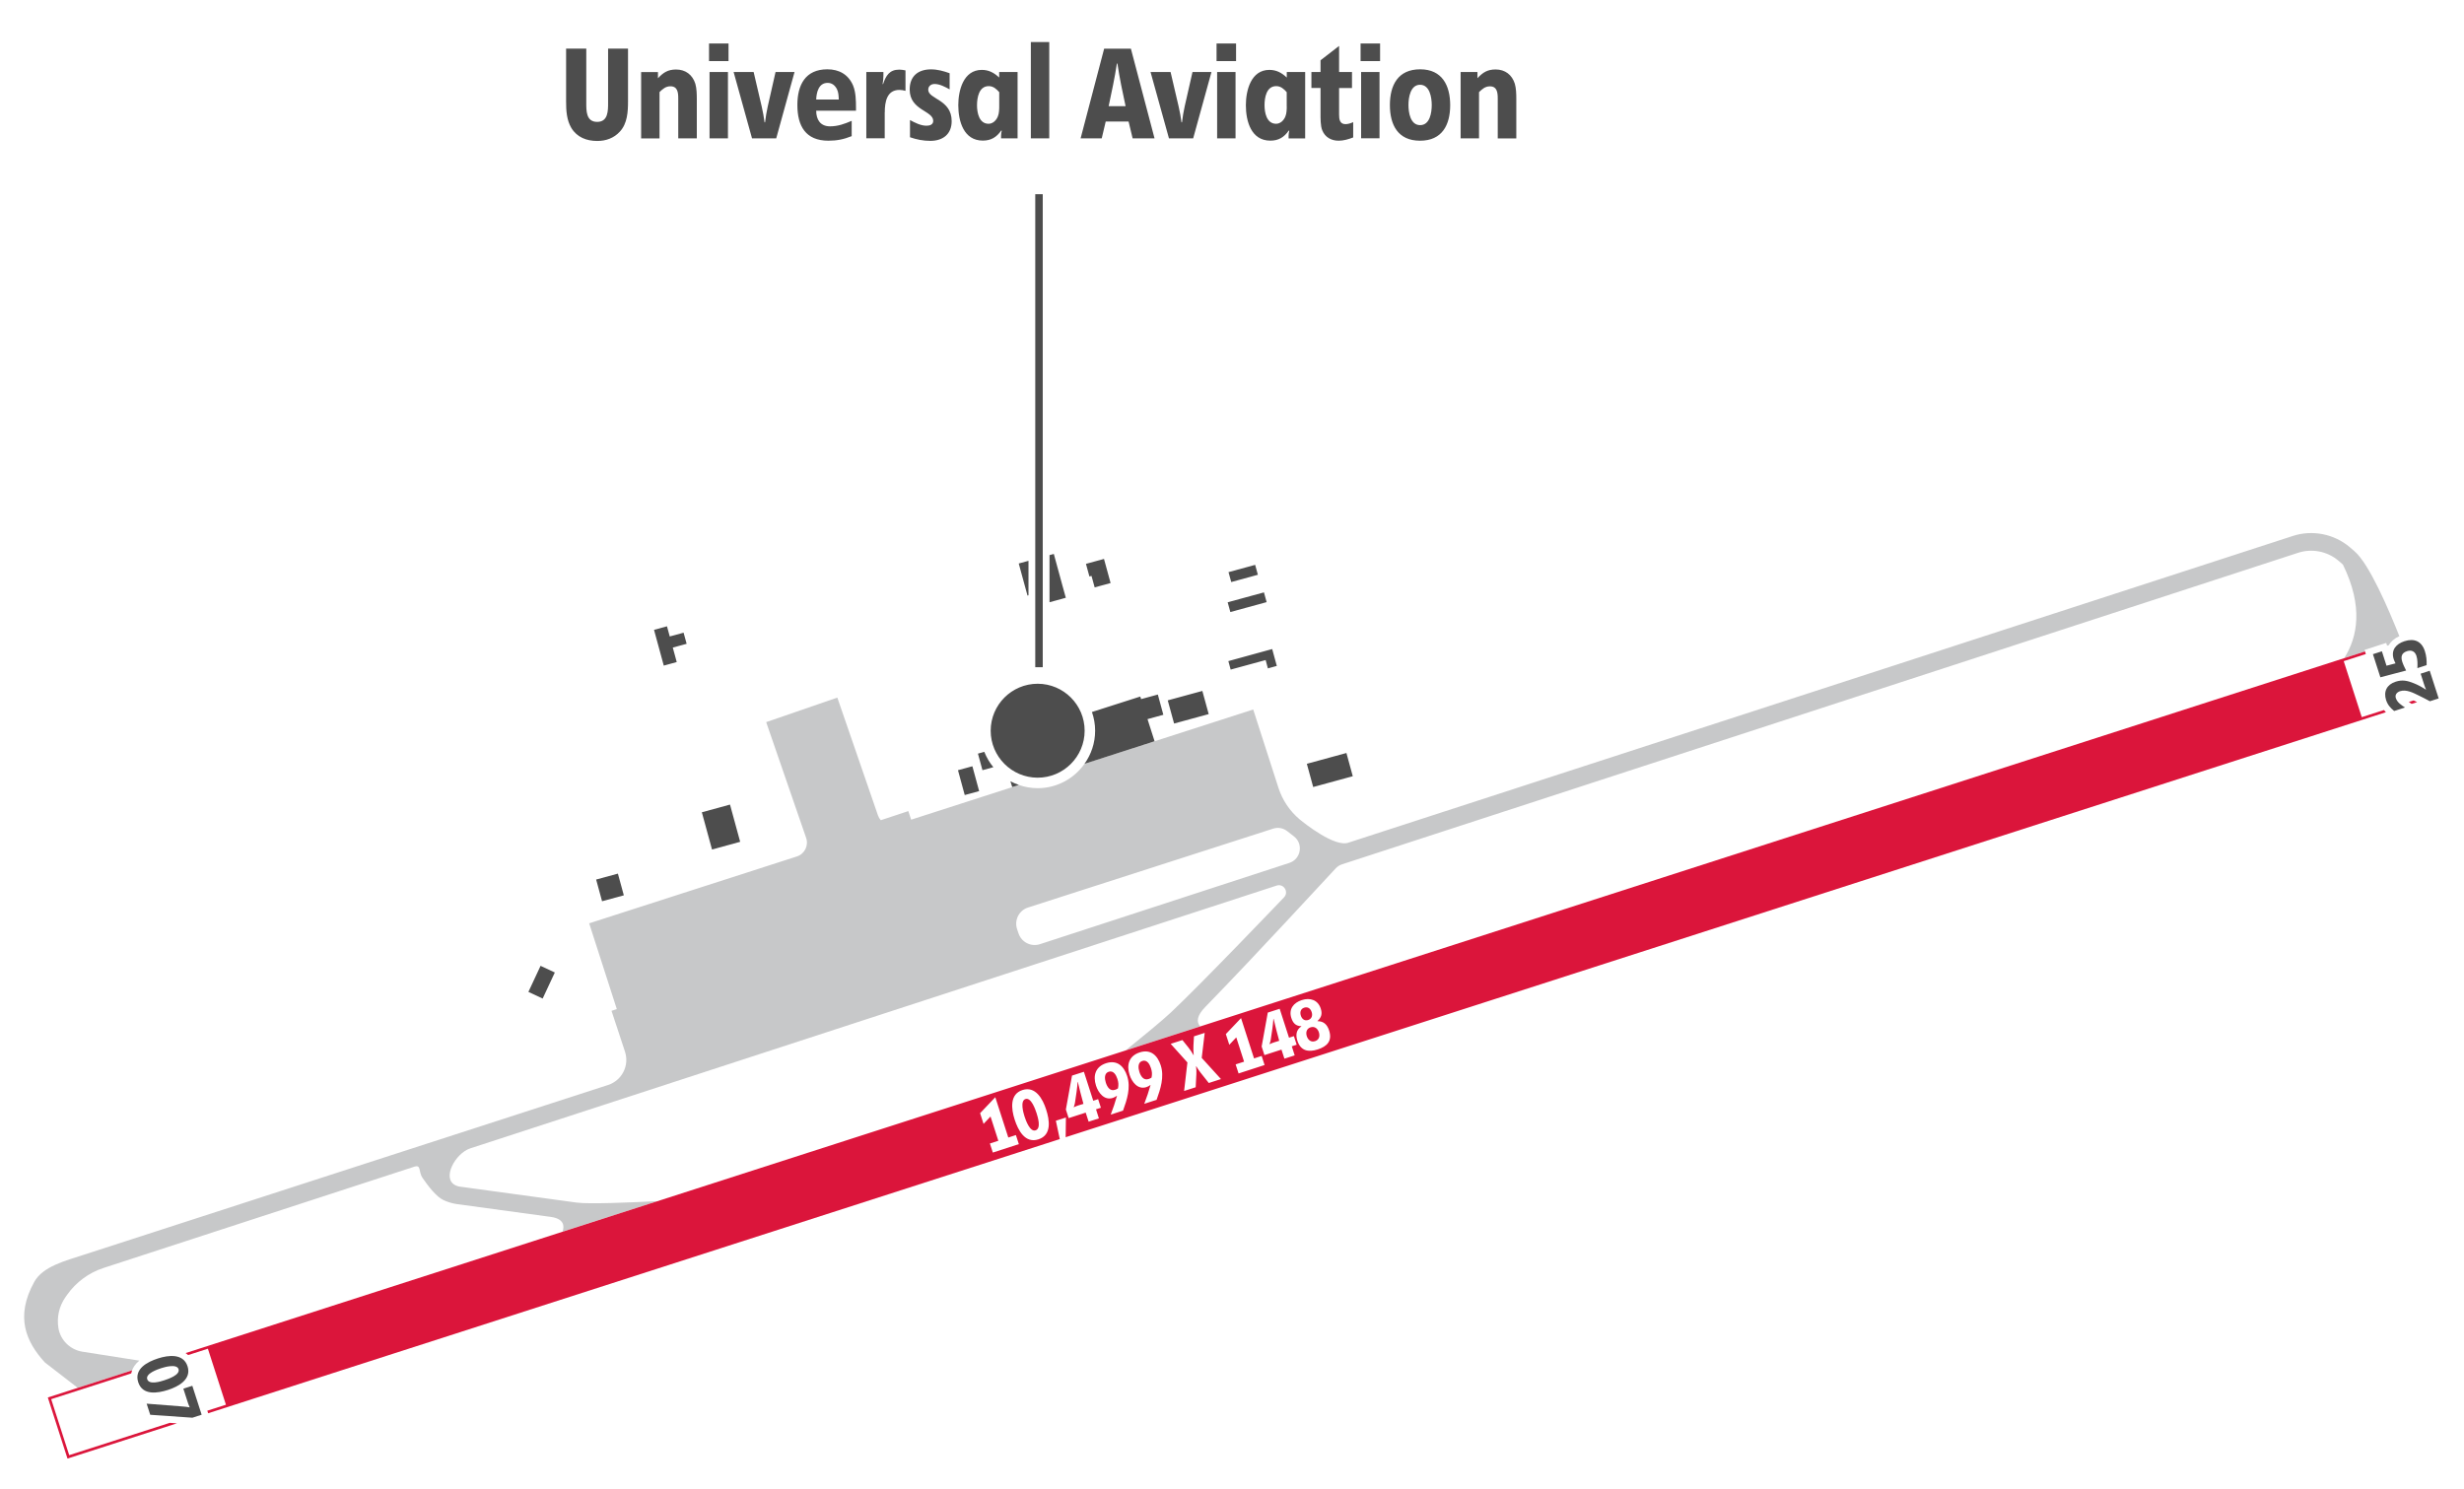 <?xml version="1.0" encoding="utf-8"?>
<!-- Generator: Adobe Illustrator 27.3.1, SVG Export Plug-In . SVG Version: 6.00 Build 0)  -->
<svg version="1.2" baseProfile="tiny" id="Layer_1" xmlns="http://www.w3.org/2000/svg" xmlns:xlink="http://www.w3.org/1999/xlink"
	 x="0px" y="0px" viewBox="0 0 469.95 284.11" overflow="visible" xml:space="preserve">
<path fill="#C7C8C9" d="M449.04,105.13l-0.86-0.74c-2.98-2.54-7.16-3.37-10.88-2.15l-180.11,58.5c-2.58,0.94-8.34-3.63-9.29-4.42
	c-1.9-1.59-3.31-3.69-4.07-6.05l-4.81-14.93l-32.17,10.36c-1.99,2.81-5.25,4.65-8.94,4.65c-1.26,0-2.46-0.22-3.58-0.61l-20.55,6.62
	l-0.54-1.64l-5.25,1.74c-0.23-0.26-0.41-0.57-0.54-0.92l-7.75-22.47l-13.57,4.68l7.62,22.08c0.51,1.47-0.29,3.08-1.78,3.55
	l-39.6,12.75l5.27,16.36l-1.01,0.33l2.57,7.79c0.87,2.64-0.57,5.49-3.21,6.35L15.97,239.36c-3.49,1.14-7.79,2.21-9.43,5.16
	c-3.69,6.66-1.59,11.41,2,15.36l6.27,4.85l10.38-3.34c-0.02,0.04-0.02,0.08-0.04,0.13c0.22-0.65,0.64-1.33,1.42-1.97l-10.83-1.7
	c-2.34-0.37-4.22-2.18-4.6-4.52c-0.33-2.02,0.11-4.14,1.36-5.91l0.29-0.41c1.69-2.41,4.16-4.23,6.96-5.14l59.22-19.3
	c1.44-0.47,0.77,0.88,1.62,2.13c1.09,1.6,2.65,3.6,3.96,4.21c0.77,0.36,1.59,0.62,2.44,0.76c0,0,13.52,1.85,18.03,2.46
	c2.52,0.34,2.66,1.69,2.28,2.82l18.09-5.82c-5.13,0.26-13.13,0.59-15.43,0.27c-5.6-0.76-22.4-3.06-22.4-3.06
	c-0.22-0.04-0.45-0.12-0.68-0.23c-2.7-1.29-0.03-6.12,2.81-7.05l153.8-50.13c1.35-0.44,2.39,1.23,1.4,2.25
	c0,0-15.72,16.46-21.59,21.97c-1.61,1.51-5.31,4.55-8.61,7.22l14.21-4.58c-0.74-0.83-0.67-2.02,0.99-3.72
	c10.15-10.43,22.06-23.45,24.87-26.43c0.34-0.36,0.75-0.62,1.22-0.77l182.36-59.43c2.62-0.85,5.55-0.27,7.65,1.51l0.86,0.74
	c3.96,8.07,2.77,13.88,0.26,17.85l3.97-1.28l-0.09-0.29l4.12-1.33l0.17,0.53l0.33-0.1c0.41-0.72,1.09-1.31,2.01-1.72
	C455.62,116.33,451.89,107.55,449.04,105.13z M245.9,164.61l-47.56,15.5c-1.69,0.55-3.52-0.37-4.08-2.06l-0.28-0.83
	c-0.56-1.71,0.37-3.55,2.08-4.1l46.76-15.05c0.92-0.3,1.93-0.12,2.69,0.48l1.27,0.99C248.64,160.97,248.13,163.89,245.9,164.61z"/>
<path fill="#4D4D4D" d="M138.84,13.74h-3.51v12.65h3.51V13.74z M202.66,111.79l-1.67-6.12l-0.82,0.22v8.99l3.11-0.85L202.66,111.79z
	 M138.95,8.3h-3.72v3.36h3.72V8.3z M125.79,17.56c0.62-0.59,1.18-1.1,2.08-1.1c1.39,0,1.49,1.23,1.49,2.31v7.62h3.54v-7.54
	c0-0.92-0.03-2-0.28-2.87c-0.54-1.72-1.87-2.72-3.67-2.72c-1.54,0-2.44,0.56-3.46,1.67v-1.18h-3.21v12.65h3.51V17.56z M113.91,26.89
	c1.67,0,3.18-0.54,4.33-1.8c1.41-1.54,1.54-3.74,1.54-5.75V9.27h-3.8v10.34c0,1.54,0,3.64-2.08,3.64c-2.13,0-2.08-2.13-2.08-3.67
	V9.27h-3.85v10.11c0,1.72,0.1,3.51,1,5.03C110.06,26.2,111.89,26.89,113.91,26.89z M210.89,23.18h4.36l0.77,3.21h4.18l-4.51-17.11
	h-5.1l-4.49,17.11h4.03L210.89,23.18z M213.02,12.12h0.1c0.41,2.74,0.97,5.44,1.56,8.13h-3.23
	C212.02,17.56,212.61,14.86,213.02,12.12z M34.97,264.9l0.92,2.85c0.08,0.24,0.19,0.48,0.29,0.72c-0.44-0.08-0.88-0.14-1.33-0.17
	l-6.88-0.54l0.68,2.12l8.05,0.56l1.76-0.57l-1.78-5.52L34.97,264.9z M207.12,107.56l0.66,2.41l0.4-0.11l0.6,2.19l3.04-0.83
	l-0.6-2.19l-0.66-2.41L207.12,107.56z M32.07,265.13c1.97-0.64,4.5-2.01,3.7-4.5c-0.8-2.49-3.65-2.14-5.63-1.5
	c-2.01,0.65-4.6,1.97-3.78,4.53C27.19,266.24,30.05,265.78,32.07,265.13z M28.08,263.1c-0.35-1.09,1.93-1.87,2.66-2.11
	c0.68-0.22,2.97-0.87,3.31,0.18c0.36,1.11-2,1.89-2.69,2.12C30.64,263.53,28.44,264.22,28.08,263.1z M158,26.84
	c1.62,0,2.92-0.26,4.44-0.87v-2.92c-1.38,0.59-2.62,1.05-4.13,1.05c-1.85,0-2.64-1.28-2.64-2.98h7.59v-0.54c0-1.39-0.03-3-0.56-4.28
	c-0.9-2.1-2.67-3.08-4.9-3.08c-4.21,0-5.72,3-5.72,6.8C152.08,24.02,153.64,26.84,158,26.84z M157.85,15.81
	c0.82,0,1.39,0.46,1.77,1.18c0.31,0.62,0.33,1.31,0.36,2h-4.31C155.72,17.64,156.13,15.81,157.85,15.81z M198.88,127.28V37.05h-1.43
	v90.23H198.88z M196.16,113.56v-6.58l-1.86,0.51l1.67,6.12L196.16,113.56z M187.45,26.82c1.59,0,2.64-0.67,3.51-1.92l0.1,0.03
	c-0.08,0.31-0.13,0.64-0.13,0.95v0.51h3.15V13.74h-3.51v1.05c-0.95-0.9-1.98-1.46-3.31-1.46c-3.51,0-4.49,3.9-4.49,6.75
	C182.78,23.1,183.78,26.82,187.45,26.82z M188.58,16.43c0.87,0,1.46,0.54,2,1.15v2.72c0,0.59-0.03,1.36-0.26,1.9
	c-0.28,0.74-0.95,1.41-1.77,1.41c-1.82,0-2.21-2.13-2.21-3.54C186.35,18.61,186.71,16.43,188.58,16.43z M168.75,21.43
	c0-1.92,0.36-4.28,2.8-4.28c0.38,0,0.77,0.08,1.15,0.18v-3.9c-0.38-0.08-0.8-0.15-1.18-0.15c-1.87,0-2.56,1.15-3.1,2.77l-0.08-0.03
	c0.1-0.54,0.15-1.08,0.15-1.62v-0.67h-3.26v12.65h3.51V21.43z M200.12,8.02h-3.51v18.37h3.51V8.02z M148.05,26.38l3.49-12.65h-3.62
	l-1.49,6.57c-0.23,1-0.38,2-0.51,3.03h-0.1c-0.13-1-0.31-2-0.54-3l-1.54-6.59h-3.82l3.51,12.65H148.05z M245.42,14.79
	c-0.95-0.9-1.97-1.46-3.31-1.46c-3.51,0-4.49,3.9-4.49,6.75c0,3.03,1,6.75,4.67,6.75c1.59,0,2.64-0.67,3.51-1.92l0.1,0.03
	c-0.08,0.31-0.13,0.64-0.13,0.95v0.51h3.16V13.74h-3.51V14.79z M245.42,20.3c0,0.59-0.03,1.36-0.26,1.9
	c-0.28,0.74-0.95,1.41-1.77,1.41c-1.82,0-2.21-2.13-2.21-3.54c0-1.46,0.36-3.64,2.23-3.64c0.87,0,1.46,0.54,2,1.15V20.3z
	 M235.75,8.3h-3.72v3.36h3.72V8.3z M234.83,111.03l5.08-1.39l-0.52-1.89l-5.08,1.39L234.83,111.03z M235.65,13.74h-3.51v12.65h3.51
	V13.74z M241.58,114.86l-0.51-1.86l-6.92,1.89l0.51,1.86L241.58,114.86z M197.91,130.43c-4.94,0-8.96,4.02-8.96,8.96
	c0,4.94,4.02,8.96,8.96,8.96s8.96-4.02,8.96-8.96C206.87,134.45,202.85,130.43,197.91,130.43z M220.83,132.49l-3.19,0.87l-0.16-0.49
	l-9.22,2.95c0.39,1.12,0.61,2.32,0.61,3.57c0,2.36-0.76,4.53-2.03,6.32l13.37-4.31l-1.35-4.22l3.02-0.83L220.83,132.49z
	 M222.72,133.6l1.21,4.42l6.6-1.8l-1.21-4.42L222.72,133.6z M225.95,20.3c-0.23,1-0.38,2-0.51,3.03h-0.1c-0.13-1-0.31-2-0.54-3
	l-1.54-6.59h-3.82l3.51,12.65h4.62l3.49-12.65h-3.62L225.95,20.3z M285.25,13.25c-1.54,0-2.44,0.56-3.46,1.67v-1.18h-3.21v12.65
	h3.51v-8.82c0.62-0.59,1.18-1.1,2.08-1.1c1.38,0,1.49,1.23,1.49,2.31v7.62h3.54v-7.54c0-0.92-0.03-2-0.28-2.87
	C288.38,14.25,287.05,13.25,285.25,13.25z M458.18,126.26c-0.31-0.97-0.16-1.7,0.89-2.04c0.87-0.28,1.52,0.02,1.81,0.9
	c0.24,0.75,0.21,1.57,0.18,2.33l1.76-0.57c0.04-0.9-0.05-1.79-0.33-2.66c-0.61-1.91-2.03-2.51-3.91-1.9
	c-1.6,0.52-2.59,1.69-2.04,3.41c0.09,0.28,0.22,0.56,0.35,0.81l-1.72,0.45l-0.88-2.75l-1.71,0.55l1.42,4.41l4.91-1.29
	C458.65,127.38,458.37,126.84,458.18,126.26z M463.41,127.95l-1.73,0.56l0.69,2.15c0.09,0.29,0.2,0.57,0.33,0.85l-0.04,0.03
	c-0.74-0.48-1.51-0.91-2.34-1.23c-1.2-0.48-2.15-0.68-3.41-0.27c-1.65,0.53-2.35,1.84-1.82,3.5c0.3,0.92,0.82,1.49,1.54,2.09
	l2.07-0.67c-0.69-0.45-1.48-0.95-1.75-1.79c-0.21-0.65,0.2-1.12,0.8-1.32c1.21-0.39,2.51,0.31,3.58,0.83
	c0.71,0.34,1.41,0.71,2.12,1.09l1.67-0.54L463.41,127.95z M270.86,13.22c-4.21,0-5.77,3-5.77,6.82c0,3.8,1.54,6.8,5.75,6.8
	c4.21,0,5.75-3,5.75-6.8C276.58,16.28,275.04,13.22,270.86,13.22z M270.86,23.87c-1.87,0-2.23-2.41-2.23-3.85
	c0-1.38,0.36-3.85,2.21-3.85c1.87,0,2.23,2.46,2.23,3.87S272.73,23.87,270.86,23.87z M255.4,21.87v-5.08h2.46v-3.05h-2.46V8.76
	l-3.54,2.74v2.23h-1.74v3.05h1.74v4.77c0,0.97-0.03,2.44,0.33,3.31c0.54,1.33,1.72,1.98,3.13,1.98c0.95,0,1.87-0.28,2.77-0.62V23.3
	c-0.46,0.21-0.98,0.38-1.46,0.38C255.52,23.69,255.4,22.74,255.4,21.87z M259.5,11.66h3.72V8.3h-3.72V11.66z M249.25,145.7
	l1.21,4.43l7.55-2.06l-1.21-4.43L249.25,145.7z M259.6,26.38h3.51V13.74h-3.51V26.38z M234.28,126.11l0.44,1.62l6.67-1.82l0.43,1.59
	l1.7-0.47l-0.88-3.22L234.28,126.11z M113.7,167.78l1.13,4.14l4.15-1.13l-1.13-4.14L113.7,167.78z M130.38,120.69l-2.64,0.72
	l-0.53-1.94l-2.47,0.68l1.86,6.82l2.47-0.68l-0.75-2.76l2.64-0.72L130.38,120.69z M100.78,189.21l2.72,1.27l2.32-4.97l-2.72-1.27
	L100.78,189.21z M177.04,17.12c0-0.69,0.54-1.1,1.21-1.1c0.97,0,2.03,0.56,2.87,1.03v-3.08c-1.13-0.41-2.31-0.74-3.54-0.74
	c-2.46,0-4.08,1.28-4.08,3.85c0,4,4.49,4,4.49,5.98c0,0.72-0.67,0.92-1.28,0.92c-1.1,0-2.18-0.56-3.15-1.08v3.28
	c1.26,0.44,2.54,0.69,3.87,0.69c2.39,0,4.08-1.26,4.08-3.77C181.5,18.94,177.04,18.94,177.04,17.12z M186.52,143.76l0.86,3.16
	l2.08-0.57c-0.72-0.87-1.3-1.86-1.73-2.93L186.52,143.76z M182.71,146.92l1.29,4.74l2.75-0.75l-1.29-4.74L182.71,146.92z
	 M193.06,150.14l1.27-0.41c-0.56-0.19-1.11-0.42-1.62-0.7L193.06,150.14z M133.86,154.95l1.94,7.1l5.37-1.47l-1.94-7.1
	L133.86,154.95z"/>
<path fill="#DB153B" d="M205.53,206.4c-0.05,0.63-0.11,1.26-0.2,1.89l-0.31,2.1c-0.05,0.3-0.14,0.57-0.24,0.84
	c0.59-0.31,1.24-0.46,1.86-0.66c-0.38-1.39-0.75-2.79-1.07-4.19L205.53,206.4z M195.58,209.65c-1.05,0.34-0.4,2.63-0.18,3.31
	c0.24,0.73,1.02,3.01,2.11,2.66c1.12-0.36,0.42-2.56,0.19-3.28C197.47,211.64,196.68,209.29,195.58,209.65z M13.2,277.58L9.76,266.9
	l15.26-4.91c0.04-0.19,0.1-0.39,0.18-0.59l-16.08,5.18l3.75,11.65l20.88-6.72l-1.37-0.09L13.2,277.58z M450.45,136.8l-3.44-10.68
	l4.22-1.36l-0.16-0.49L35.4,258.11c0.17,0.11,0.33,0.24,0.48,0.38l3.77-1.21l3.44,10.68l-3.55,1.14l0.16,0.49l162.43-52.3l-0.75-3.5
	l1.92-0.62l-0.05,3.76l251.8-81.07c-0.12-0.13-0.25-0.27-0.36-0.42L450.45,136.8z M189.36,219.86l-0.56-1.73l1.61-0.52l-1.49-4.63
	l-1.33,1.41l-0.66-2.04l2.9-3.05l2.48,7.69l1.45-0.47l0.56,1.73L189.36,219.86z M198.05,217.34c-2.56,0.83-3.88-1.77-4.53-3.78
	c-0.64-1.99-1-4.83,1.5-5.63c2.49-0.8,3.87,1.73,4.5,3.7C200.18,213.65,200.64,216.51,198.05,217.34z M209.59,213.34l-1.96,0.63
	l-0.56-1.73l-3.25,1.05l-0.53-1.64l1.17-6.47l2.27-0.73l1.78,5.52l0.93-0.3l0.53,1.64l-0.93,0.3L209.59,213.34z M214.19,211.86
	l-2.35,0.76c0.46-1.18,0.86-2.37,1.2-3.58l-0.02-0.01c-0.24,0.16-0.5,0.32-0.78,0.41c-1.63,0.52-2.75-0.97-3.2-2.34
	c-0.62-1.93-0.11-3.63,1.94-4.29c2.08-0.67,3.39,0.57,4,2.46C215.7,207.48,214.95,209.78,214.19,211.86z M220.59,209.8l-2.35,0.76
	c0.46-1.18,0.86-2.37,1.2-3.58l-0.02-0.01c-0.24,0.17-0.5,0.32-0.78,0.41c-1.63,0.52-2.75-0.97-3.2-2.34
	c-0.62-1.93-0.11-3.63,1.94-4.29c2.08-0.67,3.39,0.57,4,2.46C222.1,205.42,221.34,207.72,220.59,209.8z M230.55,206.59l-1.58-1.99
	c-0.3-0.39-0.58-0.8-0.82-1.22l-0.03,0.01c0.07,0.49,0.08,0.99,0.06,1.48l-0.13,2.53l-2.21,0.71l0.63-5.44l-3.19-3.55l2.24-0.72
	c0.74,0.94,1.54,1.81,2.12,2.88l0.03-0.01c-0.13-1.19-0.02-2.38,0.05-3.58l2.05-0.66l-0.57,4.77l3.67,4.04L230.55,206.59z
	 M236.23,204.77l-0.56-1.73l1.61-0.52l-1.49-4.63l-1.33,1.41l-0.66-2.04l2.9-3.05l2.48,7.69l1.45-0.47l0.56,1.73L236.23,204.77z
	 M246.93,201.32l-1.96,0.63l-0.56-1.73l-3.25,1.05l-0.53-1.64l1.17-6.47l2.27-0.73l1.78,5.52l0.93-0.3l0.53,1.64l-0.93,0.3
	L246.93,201.32z M251.32,200.19c-1.77,0.57-3.25,0.28-3.87-1.65c-0.35-1.08-0.26-2.08,0.76-2.75l-0.01-0.03
	c-1.07-0.04-1.59-0.59-1.91-1.58c-0.54-1.69,0.42-2.9,2.01-3.41c1.56-0.5,3.06-0.04,3.6,1.62c0.32,0.99,0.15,1.66-0.62,2.38
	l0.01,0.03c1.21,0,1.85,0.68,2.21,1.78C254.13,198.56,253.14,199.6,251.32,200.19z M249.96,195.97c-0.77,0.25-0.95,0.98-0.72,1.69
	c0.23,0.71,0.8,1.2,1.57,0.95c0.79-0.25,0.97-0.97,0.73-1.71C251.31,196.2,250.73,195.72,249.96,195.97z M460.77,133.82l-0.19-0.09
	c-0.08-0.04-0.16-0.08-0.24-0.12l-0.92,0.3l0.55,0.36l1.03-0.33C460.92,133.9,460.85,133.86,460.77,133.82z M249.51,194.57
	c0.69-0.22,0.87-0.87,0.66-1.51c-0.21-0.65-0.71-1.07-1.42-0.84c-0.69,0.22-0.85,0.86-0.65,1.5
	C248.31,194.38,248.81,194.8,249.51,194.57z M211.47,204.44c-0.91,0.29-0.79,1.37-0.56,2.09c0.26,0.8,0.78,1.68,1.76,1.36
	c0.2-0.06,0.38-0.15,0.56-0.27c0.13-0.68,0.1-1.15-0.11-1.8C212.89,205.1,212.38,204.15,211.47,204.44z M242.87,194.37
	c-0.05,0.63-0.11,1.26-0.2,1.89l-0.31,2.1c-0.05,0.3-0.14,0.57-0.24,0.84c0.59-0.31,1.24-0.46,1.86-0.66
	c-0.38-1.39-0.75-2.79-1.07-4.19L242.87,194.37z M217.87,202.38c-0.91,0.29-0.79,1.37-0.56,2.09c0.26,0.8,0.78,1.68,1.76,1.36
	c0.2-0.06,0.38-0.15,0.56-0.27c0.14-0.68,0.1-1.15-0.11-1.8C219.29,203.04,218.78,202.09,217.87,202.38z"/>
</svg>
